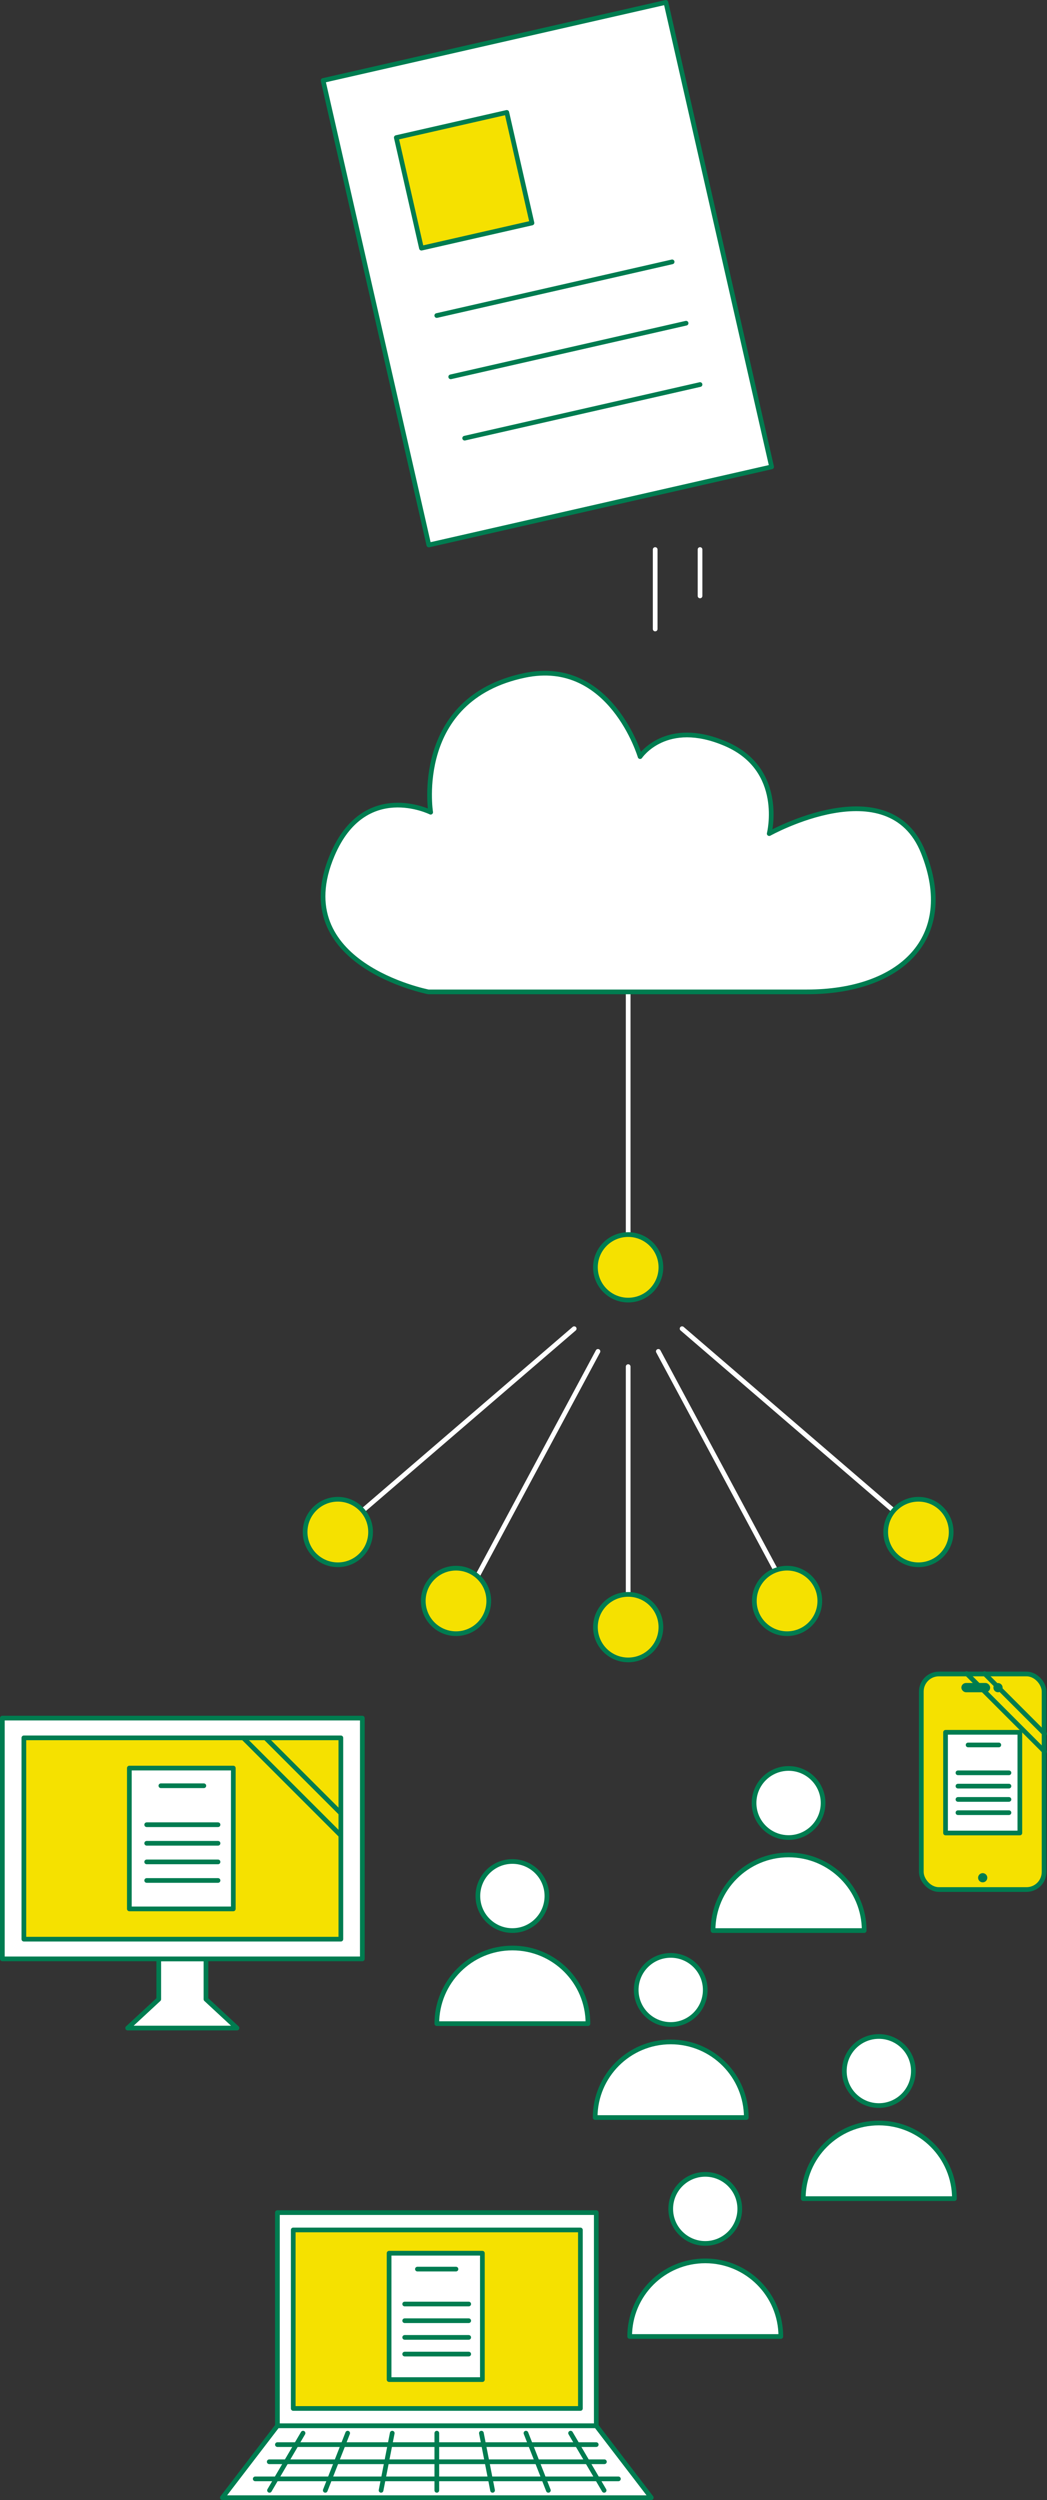 <?xml version="1.0" encoding="UTF-8"?><svg id="_レイヤー_2" xmlns="http://www.w3.org/2000/svg" viewBox="0 0 222.91 531.87"><rect x="0" y="0" width="222.91" height="531.87" fill="#333333" stroke="none"/><defs><style>.cls-1{fill:#fff;}.cls-1,.cls-2,.cls-3,.cls-4{stroke-linecap:round;stroke-linejoin:round;}.cls-1,.cls-2,.cls-4{stroke:#007c50;}.cls-2{fill:#f5e100;}.cls-3{stroke:#fff;}.cls-3,.cls-4{fill:none;}.cls-5{fill:#007c50;}</style></defs><g id="_レイヤー_1-2"><g><path class="cls-1" d="M125.18,430.52c0-8.89-7.2-16.09-16.09-16.09s-16.09,7.2-16.09,16.09h32.18Z"/><circle class="cls-1" cx="109.09" cy="403.37" r="7.35"/></g><g><path class="cls-1" d="M158.89,450.5c0-8.89-7.2-16.09-16.09-16.09s-16.09,7.2-16.09,16.09h32.18Z"/><circle class="cls-1" cx="142.8" cy="423.35" r="7.35"/></g><g><path class="cls-1" d="M166.24,497.08c0-8.89-7.2-16.09-16.09-16.09s-16.09,7.2-16.09,16.09h32.18Z"/><circle class="cls-1" cx="150.15" cy="469.93" r="7.35"/></g><g><path class="cls-1" d="M203.2,467.75c0-8.89-7.2-16.09-16.09-16.09s-16.09,7.2-16.09,16.09h32.18Z"/><circle class="cls-1" cx="187.11" cy="440.6" r="7.35"/></g><g><path class="cls-1" d="M183.99,410.72c0-8.89-7.2-16.09-16.09-16.09s-16.09,7.2-16.09,16.09h32.18Z"/><circle class="cls-1" cx="167.89" cy="383.58" r="7.35"/></g><g><rect class="cls-2" x="196.15" y="356.13" width="26.14" height="45.86" rx="3.74" ry="3.74"/><g><rect class="cls-1" x="201.31" y="368.54" width="15.82" height="21.42"/><line class="cls-4" x1="206.11" y1="371.23" x2="212.65" y2="371.23"/><line class="cls-4" x1="203.95" y1="377.16" x2="214.81" y2="377.16"/><line class="cls-4" x1="203.95" y1="379.99" x2="214.81" y2="379.99"/><line class="cls-4" x1="203.95" y1="382.82" x2="214.81" y2="382.82"/><line class="cls-4" x1="203.95" y1="385.64" x2="214.81" y2="385.64"/></g><line class="cls-4" x1="205.8" y1="356.04" x2="222.41" y2="372.65"/><line class="cls-4" x1="209.6" y1="356.04" x2="222.41" y2="368.85"/><circle class="cls-5" cx="212.48" cy="359.04" r=".98"/><circle class="cls-5" cx="209.22" cy="399.48" r=".98"/><rect class="cls-5" x="204.68" y="358.05" width="6.13" height="1.97" rx=".98" ry=".98"/></g><g><g><polygon class="cls-1" points="43.85 425.33 43.85 416.74 33.8 416.74 33.8 425.33 27.18 431.46 50.46 431.46 43.85 425.33"/><rect class="cls-1" x=".5" y="365.52" width="76.64" height="51.22"/><rect class="cls-2" x="5.08" y="369.72" width="67.49" height="42.83"/><line class="cls-4" x1="51.79" y1="369.72" x2="72.43" y2="390.35"/><line class="cls-4" x1="56.51" y1="369.72" x2="72.43" y2="385.63"/></g><g><rect class="cls-1" x="27.54" y="376.15" width="22.13" height="29.96"/><line class="cls-4" x1="34.25" y1="379.91" x2="43.4" y2="379.91"/><line class="cls-4" x1="31.23" y1="388.2" x2="46.42" y2="388.2"/><line class="cls-4" x1="31.23" y1="392.15" x2="46.42" y2="392.15"/><line class="cls-4" x1="31.23" y1="396.11" x2="46.42" y2="396.11"/><line class="cls-4" x1="31.23" y1="400.06" x2="46.42" y2="400.06"/></g></g><g><rect class="cls-1" x="59.06" y="470.72" width="67.89" height="45.37"/><rect class="cls-2" x="62.43" y="474.41" width="61.14" height="37.98"/><polygon class="cls-1" points="138.66 531.37 47.34 531.37 59.06 516.08 126.94 516.08 138.66 531.37"/><g><line class="cls-1" x1="121.48" y1="517.64" x2="128.62" y2="529.81"/><line class="cls-1" x1="116.75" y1="529.81" x2="111.98" y2="517.64"/><line class="cls-1" x1="104.87" y1="529.81" x2="102.49" y2="517.64"/><line class="cls-1" x1="93" y1="529.81" x2="93" y2="517.64"/><line class="cls-1" x1="81.13" y1="529.81" x2="83.51" y2="517.64"/><line class="cls-1" x1="69.25" y1="529.81" x2="74.02" y2="517.64"/><line class="cls-4" x1="57.38" y1="529.81" x2="64.52" y2="517.64"/></g><line class="cls-4" x1="59.06" y1="520.08" x2="126.94" y2="520.08"/><line class="cls-4" x1="57.32" y1="523.73" x2="128.68" y2="523.73"/><line class="cls-4" x1="54.34" y1="527.37" x2="131.66" y2="527.37"/></g><g><rect class="cls-1" x="82.84" y="479.36" width="19.86" height="26.89"/><line class="cls-4" x1="88.87" y1="482.74" x2="97.08" y2="482.74"/><line class="cls-4" x1="86.16" y1="490.17" x2="99.79" y2="490.17"/><line class="cls-4" x1="86.16" y1="493.72" x2="99.79" y2="493.72"/><line class="cls-4" x1="86.16" y1="497.27" x2="99.79" y2="497.27"/><line class="cls-4" x1="86.16" y1="500.82" x2="99.79" y2="500.82"/></g><g><g><g><rect class="cls-1" x="79.11" y="7.55" width="74.85" height="101.35" transform="translate(-10.02 27.33) rotate(-12.83)"/><rect class="cls-2" x="86.75" y="26.29" width="24.13" height="24.13" transform="translate(-6.05 22.9) rotate(-12.83)"/><line class="cls-4" x1="92.99" y1="67.13" x2="143.1" y2="55.71"/><line class="cls-4" x1="95.96" y1="80.17" x2="146.07" y2="68.76"/><line class="cls-4" x1="98.93" y1="93.22" x2="149.04" y2="81.81"/></g><line class="cls-3" x1="139.49" y1="116.91" x2="139.49" y2="133.82"/><line class="cls-3" x1="149.04" y1="116.91" x2="149.04" y2="126.78"/><line class="cls-3" x1="133.74" y1="199.76" x2="133.74" y2="269.62"/><circle class="cls-2" cx="133.74" cy="269.62" r="6.97"/><path class="cls-1" d="M171.77,211.02H91.21s-30.34-5.88-20.45-29.12c6.86-16.11,20.93-9.1,20.93-9.1,0,0-3.88-24.13,20.02-29.12,18.31-3.82,24.57,17.29,24.57,17.29,0,0,5.46-8.19,18.2-2.73,12.74,5.46,9.29,19.11,9.29,19.11,0,0,25.51-14.22,32.79,3.98,7.28,18.2-4.76,29.69-24.78,29.69Z"/></g><line class="cls-3" x1="122.25" y1="282.67" x2="71.93" y2="325.93"/><line class="cls-3" x1="133.74" y1="290.74" x2="133.74" y2="343.93"/><line class="cls-3" x1="98.81" y1="340.59" x2="127.31" y2="287.5"/><line class="cls-3" x1="145.22" y1="282.67" x2="195.54" y2="325.93"/><line class="cls-3" x1="168.66" y1="340.59" x2="140.16" y2="287.5"/><circle class="cls-2" cx="71.93" cy="325.93" r="6.97"/><circle class="cls-2" cx="97.09" cy="340.59" r="6.97"/><circle class="cls-2" cx="133.74" cy="346.17" r="6.97"/><circle class="cls-2" cx="167.57" cy="340.59" r="6.97"/><circle class="cls-2" cx="195.54" cy="325.93" r="6.97"/></g></g></svg>